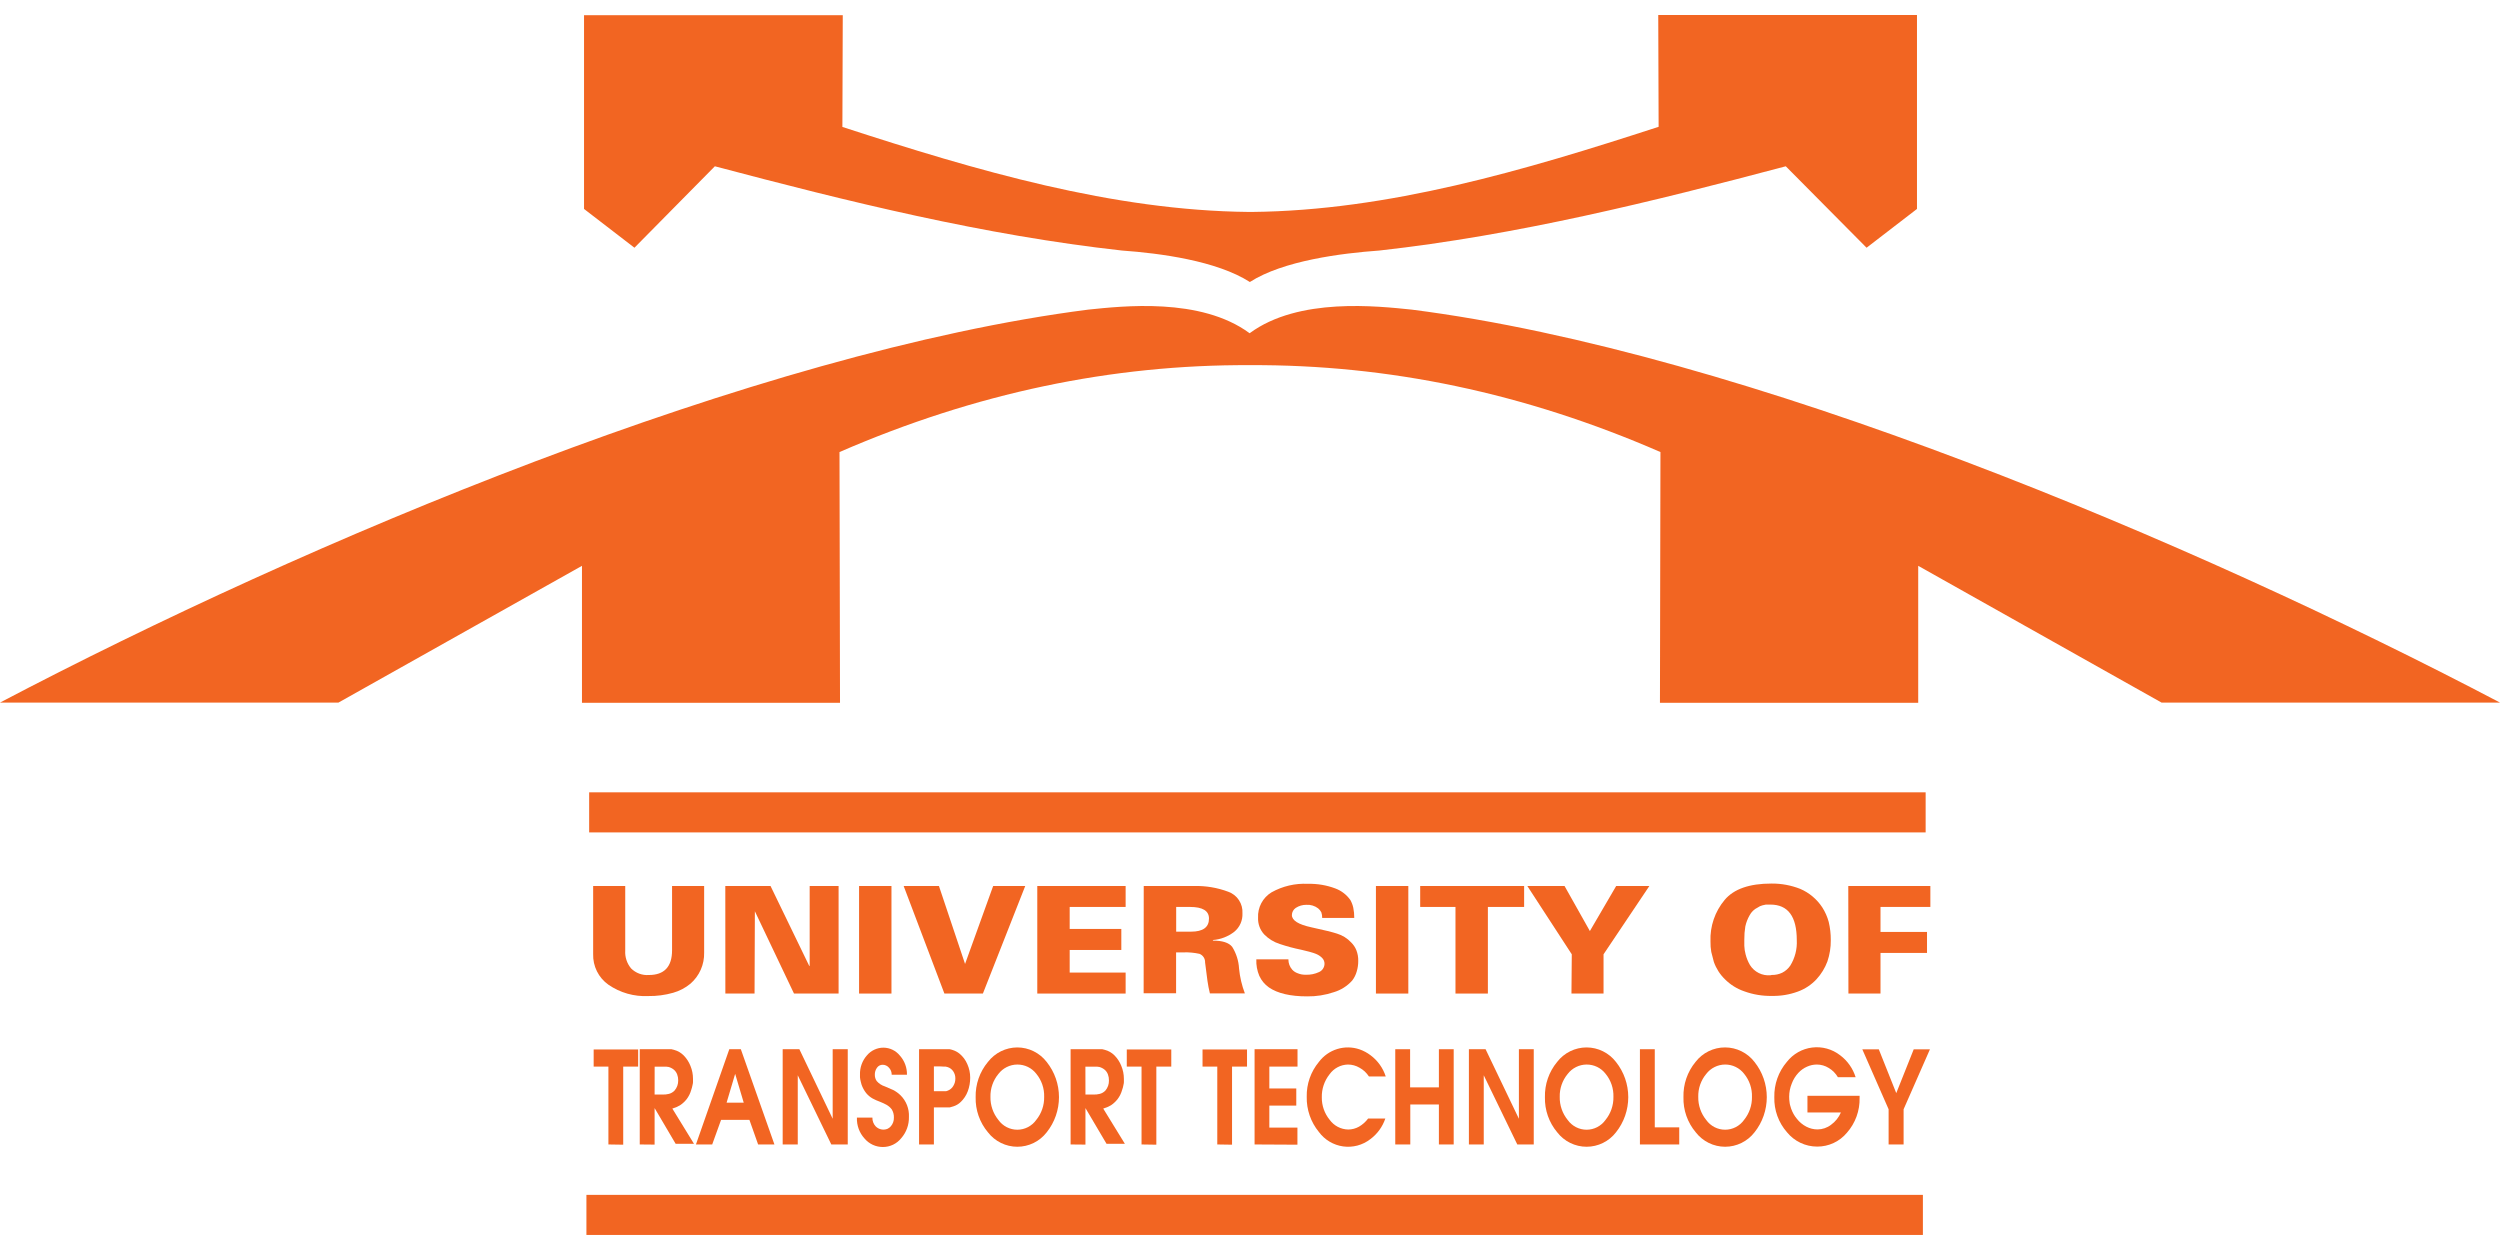 <svg width="80" height="40" viewBox="0 0 250 122" fill="none" xmlns="http://www.w3.org/2000/svg">
<path fill-rule="evenodd" clip-rule="evenodd" d="M125 35.015C111.202 34.951 97.583 37.782 83.95 43.705L84.001 68.781H58.197V55.083L33.846 68.758H0C30.73 52.615 75.661 33.705 108.824 29.462C112.183 29.121 120.051 28.194 124.963 31.824C129.871 28.194 137.794 29.121 141.171 29.462C174.335 33.682 219.266 52.62 250 68.758H216.154L191.821 55.083V68.781H165.995L166.045 43.705C152.412 37.769 138.798 34.951 125 35.015Z" fill="#F26522"/>
<path fill-rule="evenodd" clip-rule="evenodd" d="M124.863 19.694H125.22C138.802 19.555 152.343 15.584 165.862 11.18L165.825 0H191.698V19.394L186.657 23.273L178.578 15.128C165.261 18.661 151.679 22.023 137.932 23.554C134.119 23.826 128.309 24.569 124.986 26.7C121.655 24.569 116.005 23.826 112.197 23.554C98.385 22.023 84.821 18.661 71.486 15.128L63.444 23.273L58.403 19.394V0.023H84.276L84.239 11.194C97.734 15.589 111.28 19.555 124.863 19.694Z" fill="#F26522"/>
<path d="M192.564 77.733H58.916V81.741H192.564V77.733Z" fill="#F26522"/>
<path d="M192.289 117.987H58.642V121.995H192.289V117.987Z" fill="#F26522"/>
<path d="M59.315 87.1H62.523V93.557C62.483 94.208 62.695 94.849 63.114 95.347C63.345 95.575 63.622 95.752 63.926 95.865C64.23 95.978 64.555 96.024 64.878 96.001C66.427 96.001 67.206 95.176 67.206 93.529V87.1H70.414V93.765C70.428 94.353 70.312 94.937 70.074 95.475C69.837 96.013 69.483 96.49 69.039 96.873C68.533 97.291 67.946 97.599 67.316 97.777C66.508 98.007 65.672 98.118 64.832 98.105C63.414 98.176 62.013 97.777 60.841 96.97C60.354 96.626 59.959 96.166 59.693 95.631C59.426 95.095 59.297 94.501 59.315 93.903V87.1Z" fill="#F26522"/>
<path d="M72.531 87.1H77.054L80.935 95.116L80.967 95.056V87.1H83.859V97.856H79.4L75.487 89.627L75.455 97.856H72.536L72.531 87.1Z" fill="#F26522"/>
<path d="M85.907 87.1H89.147V97.856H85.907V87.1Z" fill="#F26522"/>
<path d="M90.366 87.1H93.894L96.506 94.895L99.316 87.1H102.523L98.289 97.856H94.44L90.366 87.1Z" fill="#F26522"/>
<path d="M103.728 87.1H112.563V89.194H106.968V91.394H112.132V93.497H106.968V95.757H112.563V97.856H103.728V87.1Z" fill="#F26522"/>
<path d="M114.373 87.1H119.414C120.58 87.071 121.74 87.266 122.832 87.677C123.269 87.833 123.643 88.128 123.897 88.518C124.152 88.907 124.274 89.37 124.244 89.835C124.261 90.186 124.195 90.535 124.053 90.856C123.91 91.177 123.695 91.459 123.424 91.68C122.808 92.157 122.067 92.442 121.293 92.501V92.561C122.246 92.561 122.887 92.768 123.217 93.183C123.627 93.837 123.864 94.584 123.905 95.356C123.988 96.207 124.184 97.043 124.487 97.842H120.99C120.888 97.429 120.807 97.012 120.747 96.592L120.509 94.747C120.517 94.562 120.467 94.38 120.367 94.225C120.267 94.071 120.121 93.952 119.95 93.884C119.428 93.769 118.894 93.719 118.36 93.737H117.609V97.828H114.364L114.373 87.1ZM117.618 89.194V91.666H119.102C120.303 91.666 120.899 91.228 120.899 90.356C120.899 89.581 120.266 89.194 118.992 89.194H117.618Z" fill="#F26522"/>
<path d="M125.633 94.433H128.84C128.835 94.816 128.972 95.186 129.225 95.471C129.375 95.633 129.562 95.755 129.77 95.826C130.025 95.931 130.298 95.982 130.572 95.974C131.032 95.993 131.489 95.901 131.906 95.706C132.062 95.637 132.196 95.525 132.292 95.383C132.388 95.241 132.444 95.075 132.451 94.904C132.456 94.794 132.438 94.685 132.4 94.583C132.361 94.481 132.302 94.387 132.227 94.309C132.058 94.133 131.855 93.995 131.631 93.903L131.324 93.788L130.912 93.668L130.123 93.474C129.396 93.327 128.678 93.135 127.974 92.897C127.386 92.712 126.853 92.384 126.421 91.943C126.214 91.72 126.053 91.458 125.948 91.172C125.843 90.886 125.795 90.582 125.807 90.278C125.781 89.77 125.893 89.266 126.13 88.817C126.367 88.369 126.721 87.994 127.154 87.732C128.261 87.113 129.518 86.819 130.783 86.883C131.721 86.859 132.654 87.015 133.533 87.344C134.14 87.57 134.666 87.975 135.04 88.507C135.174 88.748 135.271 89.007 135.329 89.277C135.397 89.611 135.43 89.951 135.425 90.292H132.218C132.223 90.104 132.195 89.916 132.135 89.738C132.058 89.583 131.949 89.446 131.814 89.337C131.478 89.081 131.062 88.955 130.641 88.982C130.261 88.976 129.887 89.085 129.569 89.295C129.453 89.374 129.358 89.48 129.292 89.603C129.225 89.727 129.19 89.865 129.189 90.006C129.189 90.541 129.835 90.948 131.127 91.228C132.419 91.508 133.279 91.72 133.707 91.864C134.246 92.028 134.733 92.332 135.118 92.745C135.338 92.962 135.513 93.221 135.631 93.506C135.767 93.851 135.833 94.219 135.824 94.59C135.827 94.943 135.777 95.294 135.677 95.632C135.586 95.967 135.43 96.281 135.219 96.555C134.726 97.105 134.092 97.507 133.386 97.717C132.524 98.009 131.619 98.151 130.71 98.137C129.033 98.137 127.76 97.839 126.893 97.242C126.475 96.95 126.143 96.55 125.93 96.084C125.71 95.563 125.608 94.999 125.633 94.433Z" fill="#F26522"/>
<path d="M137.593 87.1H140.832V97.856H137.593V87.1Z" fill="#F26522"/>
<path d="M142.019 87.1H152.412V89.194H148.788V97.856H145.548V89.194H142.019V87.1Z" fill="#F26522"/>
<path d="M157.178 93.931L152.733 87.1H156.454L158.988 91.606L161.618 87.1H164.936L160.354 93.931V97.856H157.146L157.178 93.931Z" fill="#F26522"/>
<path d="M171.049 92.644C170.989 91.131 171.495 89.65 172.465 88.493C173.382 87.398 174.947 86.853 177.162 86.856C178.144 86.848 179.117 87.03 180.031 87.391C180.926 87.777 181.689 88.418 182.226 89.236C182.515 89.685 182.733 90.176 182.872 90.693C183.014 91.288 183.083 91.898 183.078 92.51C183.088 93.238 182.973 93.962 182.739 94.65C182.494 95.305 182.125 95.907 181.653 96.421C181.138 96.976 180.498 97.4 179.788 97.657C178.958 97.963 178.078 98.11 177.194 98.091C176.248 98.11 175.307 97.954 174.417 97.629C173.693 97.38 173.035 96.969 172.493 96.426C171.994 95.941 171.615 95.345 171.384 94.687L171.127 93.691C171.068 93.345 171.041 92.995 171.049 92.644ZM174.431 92.482C174.431 92.671 174.431 92.87 174.431 93.077C174.441 93.366 174.484 93.652 174.559 93.931C174.653 94.306 174.8 94.666 174.995 95.001C175.209 95.345 175.514 95.622 175.876 95.803C176.237 95.984 176.641 96.06 177.043 96.025L177.176 95.997C177.535 96.004 177.891 95.928 178.216 95.775C178.545 95.61 178.825 95.362 179.032 95.056C179.5 94.295 179.725 93.408 179.678 92.515C179.678 90.144 178.8 88.959 177.043 88.959H176.585L176.25 89.032C176.077 89.074 175.914 89.15 175.769 89.254C175.419 89.42 175.133 89.697 174.953 90.043C174.758 90.386 174.616 90.758 174.532 91.145L174.454 91.786L174.431 92.482Z" fill="#F26522"/>
<path d="M184.828 87.1H193.036V89.194H188.05V91.694H192.701V93.792H188.05V97.856H184.842L184.828 87.1Z" fill="#F26522"/>
<path d="M60.841 112.946V105.157H59.366V103.445H63.815V105.157H62.321V112.969L60.841 112.946Z" fill="#F26522"/>
<path d="M63.975 112.946V103.422H66.294H66.61H66.908C66.987 103.413 67.067 103.413 67.146 103.422C67.229 103.436 67.31 103.456 67.389 103.482C67.76 103.578 68.099 103.772 68.37 104.045C68.66 104.343 68.889 104.695 69.043 105.083C69.215 105.496 69.302 105.94 69.3 106.388C69.3 106.531 69.3 106.628 69.3 106.688C69.3 106.748 69.3 106.84 69.259 106.978C69.226 107.155 69.18 107.329 69.121 107.499C69.028 107.833 68.873 108.147 68.663 108.422C68.475 108.659 68.251 108.864 67.999 109.031C67.759 109.174 67.502 109.284 67.234 109.358L69.396 112.877H67.563L65.46 109.307V112.96L63.975 112.946ZM65.46 107.956H66.267C66.478 107.962 66.689 107.939 66.894 107.887C67.107 107.832 67.301 107.718 67.453 107.559C67.697 107.277 67.828 106.914 67.82 106.54C67.824 106.334 67.788 106.129 67.715 105.936C67.647 105.758 67.537 105.599 67.394 105.475C67.24 105.346 67.06 105.252 66.867 105.198L66.629 105.166H66.285H65.465L65.46 107.956Z" fill="#F26522"/>
<path d="M69.594 112.946L72.93 103.422H74.084L77.443 112.946H75.812L74.941 110.484H72.109L71.22 112.946H69.594ZM72.659 108.768H74.373L73.516 105.885L72.659 108.768Z" fill="#F26522"/>
<path d="M78.268 112.946V103.422H79.936L83.268 110.377V103.422H84.775V112.946H83.13L79.776 106.028V112.946H78.268Z" fill="#F26522"/>
<path d="M85.692 110.262H87.24C87.235 110.424 87.261 110.585 87.319 110.737C87.376 110.888 87.463 111.026 87.575 111.143C87.726 111.294 87.918 111.397 88.126 111.439C88.334 111.482 88.551 111.462 88.748 111.383C88.879 111.323 88.994 111.235 89.087 111.125C89.292 110.886 89.4 110.578 89.39 110.262C89.4 109.974 89.327 109.688 89.179 109.441C89.035 109.254 88.856 109.097 88.652 108.98C88.44 108.864 88.221 108.763 87.997 108.676C87.743 108.585 87.496 108.476 87.259 108.348C87.012 108.208 86.793 108.024 86.613 107.804C86.414 107.55 86.259 107.265 86.154 106.96L86.081 106.688C86.058 106.607 86.04 106.526 86.026 106.443C86.011 106.373 86.002 106.302 85.999 106.231C85.994 106.145 85.994 106.059 85.999 105.973C85.974 105.263 86.222 104.571 86.691 104.04C86.895 103.797 87.149 103.601 87.437 103.467C87.724 103.333 88.037 103.264 88.354 103.266C88.668 103.269 88.978 103.342 89.261 103.48C89.544 103.618 89.793 103.817 89.99 104.063C90.458 104.586 90.71 105.269 90.696 105.973H89.17C89.174 105.71 89.076 105.456 88.895 105.267C88.817 105.177 88.722 105.104 88.614 105.054C88.507 105.004 88.39 104.977 88.272 104.977C88.16 104.974 88.05 104.999 87.951 105.05C87.852 105.101 87.767 105.175 87.703 105.267C87.551 105.473 87.474 105.726 87.483 105.982C87.479 106.204 87.544 106.423 87.671 106.605C87.888 106.856 88.171 107.041 88.487 107.14C88.945 107.333 89.234 107.453 89.307 107.495C89.578 107.632 89.827 107.809 90.045 108.021C90.331 108.301 90.554 108.639 90.7 109.013C90.846 109.387 90.912 109.787 90.893 110.188C90.912 110.971 90.637 111.732 90.123 112.319C89.902 112.595 89.623 112.817 89.306 112.97C88.989 113.122 88.641 113.201 88.29 113.2C87.942 113.202 87.597 113.128 87.281 112.982C86.964 112.836 86.683 112.622 86.457 112.356C85.936 111.788 85.661 111.035 85.692 110.262Z" fill="#F26522"/>
<path d="M93.39 112.946H91.906V103.422H93.793H94.307H94.49H94.692H94.82H94.962L95.104 103.45C95.169 103.465 95.234 103.485 95.296 103.51C95.537 103.588 95.76 103.71 95.956 103.87C96.294 104.149 96.56 104.507 96.731 104.912C96.923 105.338 97.021 105.8 97.019 106.268C97.022 106.733 96.94 107.194 96.777 107.629C96.625 108.037 96.382 108.405 96.066 108.703C95.859 108.904 95.608 109.052 95.333 109.137L94.985 109.238C94.909 109.245 94.832 109.245 94.756 109.238H94.641H94.128H93.899H93.39V112.946ZM93.39 107.619H94.426H94.609L94.701 107.592L94.811 107.55C95.031 107.459 95.215 107.297 95.333 107.089C95.468 106.87 95.538 106.618 95.535 106.36C95.542 106.095 95.465 105.835 95.315 105.618C95.18 105.421 94.983 105.277 94.756 105.207L94.568 105.161H94.407L93.949 105.138H93.39V107.619Z" fill="#F26522"/>
<path d="M101.73 103.243C102.299 103.244 102.859 103.375 103.369 103.628C103.879 103.881 104.325 104.247 104.672 104.7C105.466 105.697 105.898 106.937 105.898 108.214C105.898 109.492 105.466 110.732 104.672 111.729C104.324 112.179 103.878 112.544 103.369 112.794C102.859 113.045 102.3 113.175 101.733 113.175C101.166 113.175 100.606 113.045 100.097 112.794C99.587 112.544 99.141 112.179 98.793 111.729C97.97 110.75 97.533 109.501 97.565 108.219C97.535 106.935 97.97 105.685 98.788 104.7C99.136 104.248 99.582 103.882 100.092 103.629C100.602 103.377 101.162 103.245 101.73 103.243ZM101.73 104.954C101.363 104.955 101.001 105.042 100.672 105.207C100.343 105.371 100.056 105.61 99.833 105.904C99.306 106.544 99.026 107.355 99.045 108.187C99.029 109.026 99.311 109.843 99.838 110.493C100.053 110.796 100.337 111.042 100.666 111.213C100.996 111.383 101.36 111.472 101.73 111.472C102.1 111.472 102.465 111.383 102.794 111.213C103.123 111.042 103.407 110.796 103.623 110.493C104.152 109.844 104.433 109.026 104.416 108.187C104.442 107.348 104.163 106.528 103.632 105.881C103.407 105.589 103.119 105.354 102.789 105.193C102.459 105.033 102.097 104.951 101.73 104.954Z" fill="#F26522"/>
<path d="M107.06 112.946V103.422H109.379H109.695H109.993C110.072 103.413 110.152 103.413 110.231 103.422C110.313 103.436 110.395 103.456 110.474 103.482C110.845 103.577 111.184 103.771 111.454 104.045C111.745 104.343 111.974 104.695 112.128 105.083C112.301 105.496 112.389 105.94 112.389 106.388C112.389 106.531 112.389 106.628 112.389 106.688C112.389 106.748 112.389 106.84 112.348 106.978C112.32 107.156 112.274 107.331 112.21 107.499C112.118 107.833 111.962 108.147 111.752 108.422C111.564 108.657 111.342 108.863 111.092 109.031C110.851 109.173 110.592 109.283 110.323 109.358L112.485 112.877H110.652L108.545 109.307V112.96L107.06 112.946ZM108.545 107.956H109.356C109.566 107.962 109.775 107.939 109.979 107.887C110.192 107.832 110.385 107.718 110.538 107.559C110.778 107.276 110.906 106.913 110.895 106.54C110.899 106.334 110.863 106.129 110.79 105.936C110.724 105.757 110.614 105.598 110.469 105.475C110.315 105.346 110.135 105.252 109.942 105.198L109.704 105.166H109.36H108.54L108.545 107.956Z" fill="#F26522"/>
<path d="M114.154 112.946V105.157H112.678V103.445H117.128V105.157H115.634V112.969L114.154 112.946Z" fill="#F26522"/>
<path d="M121.728 112.946V105.157H120.253V103.445H124.702V105.157H123.204V112.969L121.728 112.946Z" fill="#F26522"/>
<path d="M125.458 112.946V103.422H129.752V105.157H126.934V107.347H129.628V109.058H126.934V111.258H129.743V112.969L125.458 112.946Z" fill="#F26522"/>
<path d="M136.813 110.354H138.532C138.253 111.18 137.73 111.899 137.033 112.416C136.651 112.712 136.213 112.929 135.746 113.054C135.279 113.178 134.792 113.208 134.314 113.142C133.836 113.075 133.375 112.914 132.959 112.666C132.543 112.419 132.181 112.091 131.892 111.701C131.077 110.711 130.644 109.458 130.673 108.173C130.647 106.904 131.078 105.669 131.887 104.695C132.348 104.082 132.989 103.63 133.72 103.404C134.45 103.178 135.233 103.189 135.957 103.436C136.351 103.574 136.723 103.773 137.056 104.027C137.769 104.556 138.299 105.296 138.573 106.144H136.891C136.773 105.964 136.634 105.799 136.479 105.65C136.322 105.505 136.148 105.38 135.961 105.276C135.607 105.065 135.204 104.954 134.793 104.954C134.433 104.961 134.081 105.052 133.763 105.221C133.445 105.389 133.17 105.629 132.96 105.922C132.439 106.575 132.164 107.391 132.181 108.228C132.169 109.05 132.449 109.85 132.969 110.484C133.183 110.778 133.462 111.019 133.784 111.187C134.106 111.355 134.462 111.446 134.825 111.452C135.202 111.45 135.572 111.352 135.902 111.166C136.256 110.96 136.566 110.684 136.813 110.354Z" fill="#F26522"/>
<path d="M139.526 112.946V103.422H141.011V107.237H143.889V103.422H145.369V112.946H143.889V108.948H141.029V112.946H139.526Z" fill="#F26522"/>
<path d="M146.89 112.946V103.422H148.558L151.89 110.377V103.422H153.375V112.946H151.729L148.375 106.028V112.946H146.89Z" fill="#F26522"/>
<path d="M158.658 103.243C159.226 103.244 159.787 103.375 160.297 103.628C160.807 103.881 161.253 104.247 161.6 104.7C162.394 105.697 162.826 106.937 162.826 108.214C162.826 109.492 162.394 110.732 161.6 111.729C161.252 112.179 160.806 112.544 160.296 112.794C159.787 113.045 159.227 113.175 158.66 113.175C158.093 113.175 157.534 113.045 157.024 112.794C156.515 112.544 156.069 112.179 155.721 111.729C154.898 110.75 154.461 109.501 154.493 108.219C154.46 106.934 154.894 105.682 155.712 104.695C156.06 104.243 156.507 103.877 157.018 103.625C157.528 103.374 158.089 103.243 158.658 103.243ZM158.658 104.954C158.291 104.955 157.929 105.042 157.6 105.207C157.271 105.371 156.984 105.61 156.761 105.904C156.234 106.544 155.954 107.355 155.973 108.187C155.957 109.026 156.238 109.843 156.766 110.493C156.981 110.796 157.265 111.042 157.594 111.213C157.923 111.383 158.288 111.472 158.658 111.472C159.028 111.472 159.393 111.383 159.722 111.213C160.051 111.042 160.335 110.796 160.551 110.493C161.078 109.843 161.359 109.026 161.343 108.187C161.37 107.348 161.091 106.528 160.56 105.881C160.335 105.589 160.046 105.354 159.717 105.193C159.387 105.033 159.025 104.951 158.658 104.954Z" fill="#F26522"/>
<path d="M163.992 112.946V103.422H165.477V111.235H167.924V112.946H163.992Z" fill="#F26522"/>
<path d="M172.511 103.242C173.079 103.243 173.64 103.375 174.15 103.628C174.66 103.881 175.106 104.247 175.453 104.7C176.247 105.697 176.679 106.937 176.679 108.214C176.679 109.492 176.247 110.732 175.453 111.729C175.105 112.179 174.659 112.543 174.149 112.794C173.64 113.045 173.08 113.175 172.513 113.175C171.946 113.175 171.387 113.045 170.877 112.794C170.368 112.543 169.922 112.179 169.574 111.729C168.749 110.751 168.311 109.501 168.346 108.219C168.309 106.936 168.738 105.684 169.551 104.695C169.901 104.241 170.35 103.874 170.863 103.622C171.376 103.37 171.94 103.24 172.511 103.242ZM172.511 104.954C172.144 104.955 171.782 105.042 171.453 105.207C171.124 105.371 170.837 105.61 170.614 105.904C170.085 106.543 169.805 107.355 169.826 108.187C169.81 109.026 170.091 109.843 170.619 110.493C170.834 110.796 171.118 111.042 171.447 111.212C171.776 111.383 172.141 111.471 172.511 111.471C172.881 111.471 173.246 111.383 173.575 111.212C173.904 111.042 174.188 110.796 174.404 110.493C174.931 109.843 175.212 109.026 175.196 108.187C175.223 107.348 174.944 106.528 174.413 105.881C174.188 105.59 173.899 105.355 173.569 105.194C173.24 105.033 172.877 104.951 172.511 104.954Z" fill="#F26522"/>
<path d="M185.562 106.217H183.788C183.565 105.837 183.25 105.519 182.872 105.295C182.517 105.073 182.107 104.955 181.689 104.954C181.35 104.953 181.014 105.025 180.704 105.166C180.378 105.308 180.085 105.517 179.843 105.779C179.55 106.092 179.322 106.46 179.174 106.863C179.006 107.279 178.918 107.724 178.917 108.173C178.917 108.374 178.932 108.574 178.963 108.772C178.963 108.869 179 108.966 179.022 109.058C179.045 109.151 179.073 109.247 179.11 109.354C179.146 109.46 179.183 109.552 179.224 109.639C179.265 109.732 179.311 109.823 179.362 109.912C179.454 110.075 179.562 110.229 179.682 110.373C179.938 110.703 180.261 110.974 180.631 111.166C180.978 111.347 181.363 111.442 181.754 111.443C182.241 111.44 182.714 111.279 183.101 110.982C183.537 110.668 183.879 110.241 184.091 109.746H180.745V108.081H185.96V108.288C185.99 109.57 185.537 110.816 184.691 111.775C184.326 112.213 183.869 112.564 183.353 112.803C182.838 113.042 182.276 113.164 181.708 113.159C181.133 113.158 180.565 113.03 180.046 112.783C179.526 112.535 179.067 112.176 178.702 111.729C177.851 110.764 177.397 109.509 177.432 108.219C177.401 106.925 177.849 105.666 178.688 104.686C179.309 103.893 180.217 103.378 181.213 103.254C182.209 103.13 183.213 103.406 184.008 104.022C184.743 104.571 185.286 105.339 185.562 106.217Z" fill="#F26522"/>
<path d="M188.861 112.946V109.427L186.231 103.432H187.88L189.626 107.813L191.372 103.432H192.994L190.36 109.427V112.946H188.861Z" fill="#F26522"/>
</svg>
